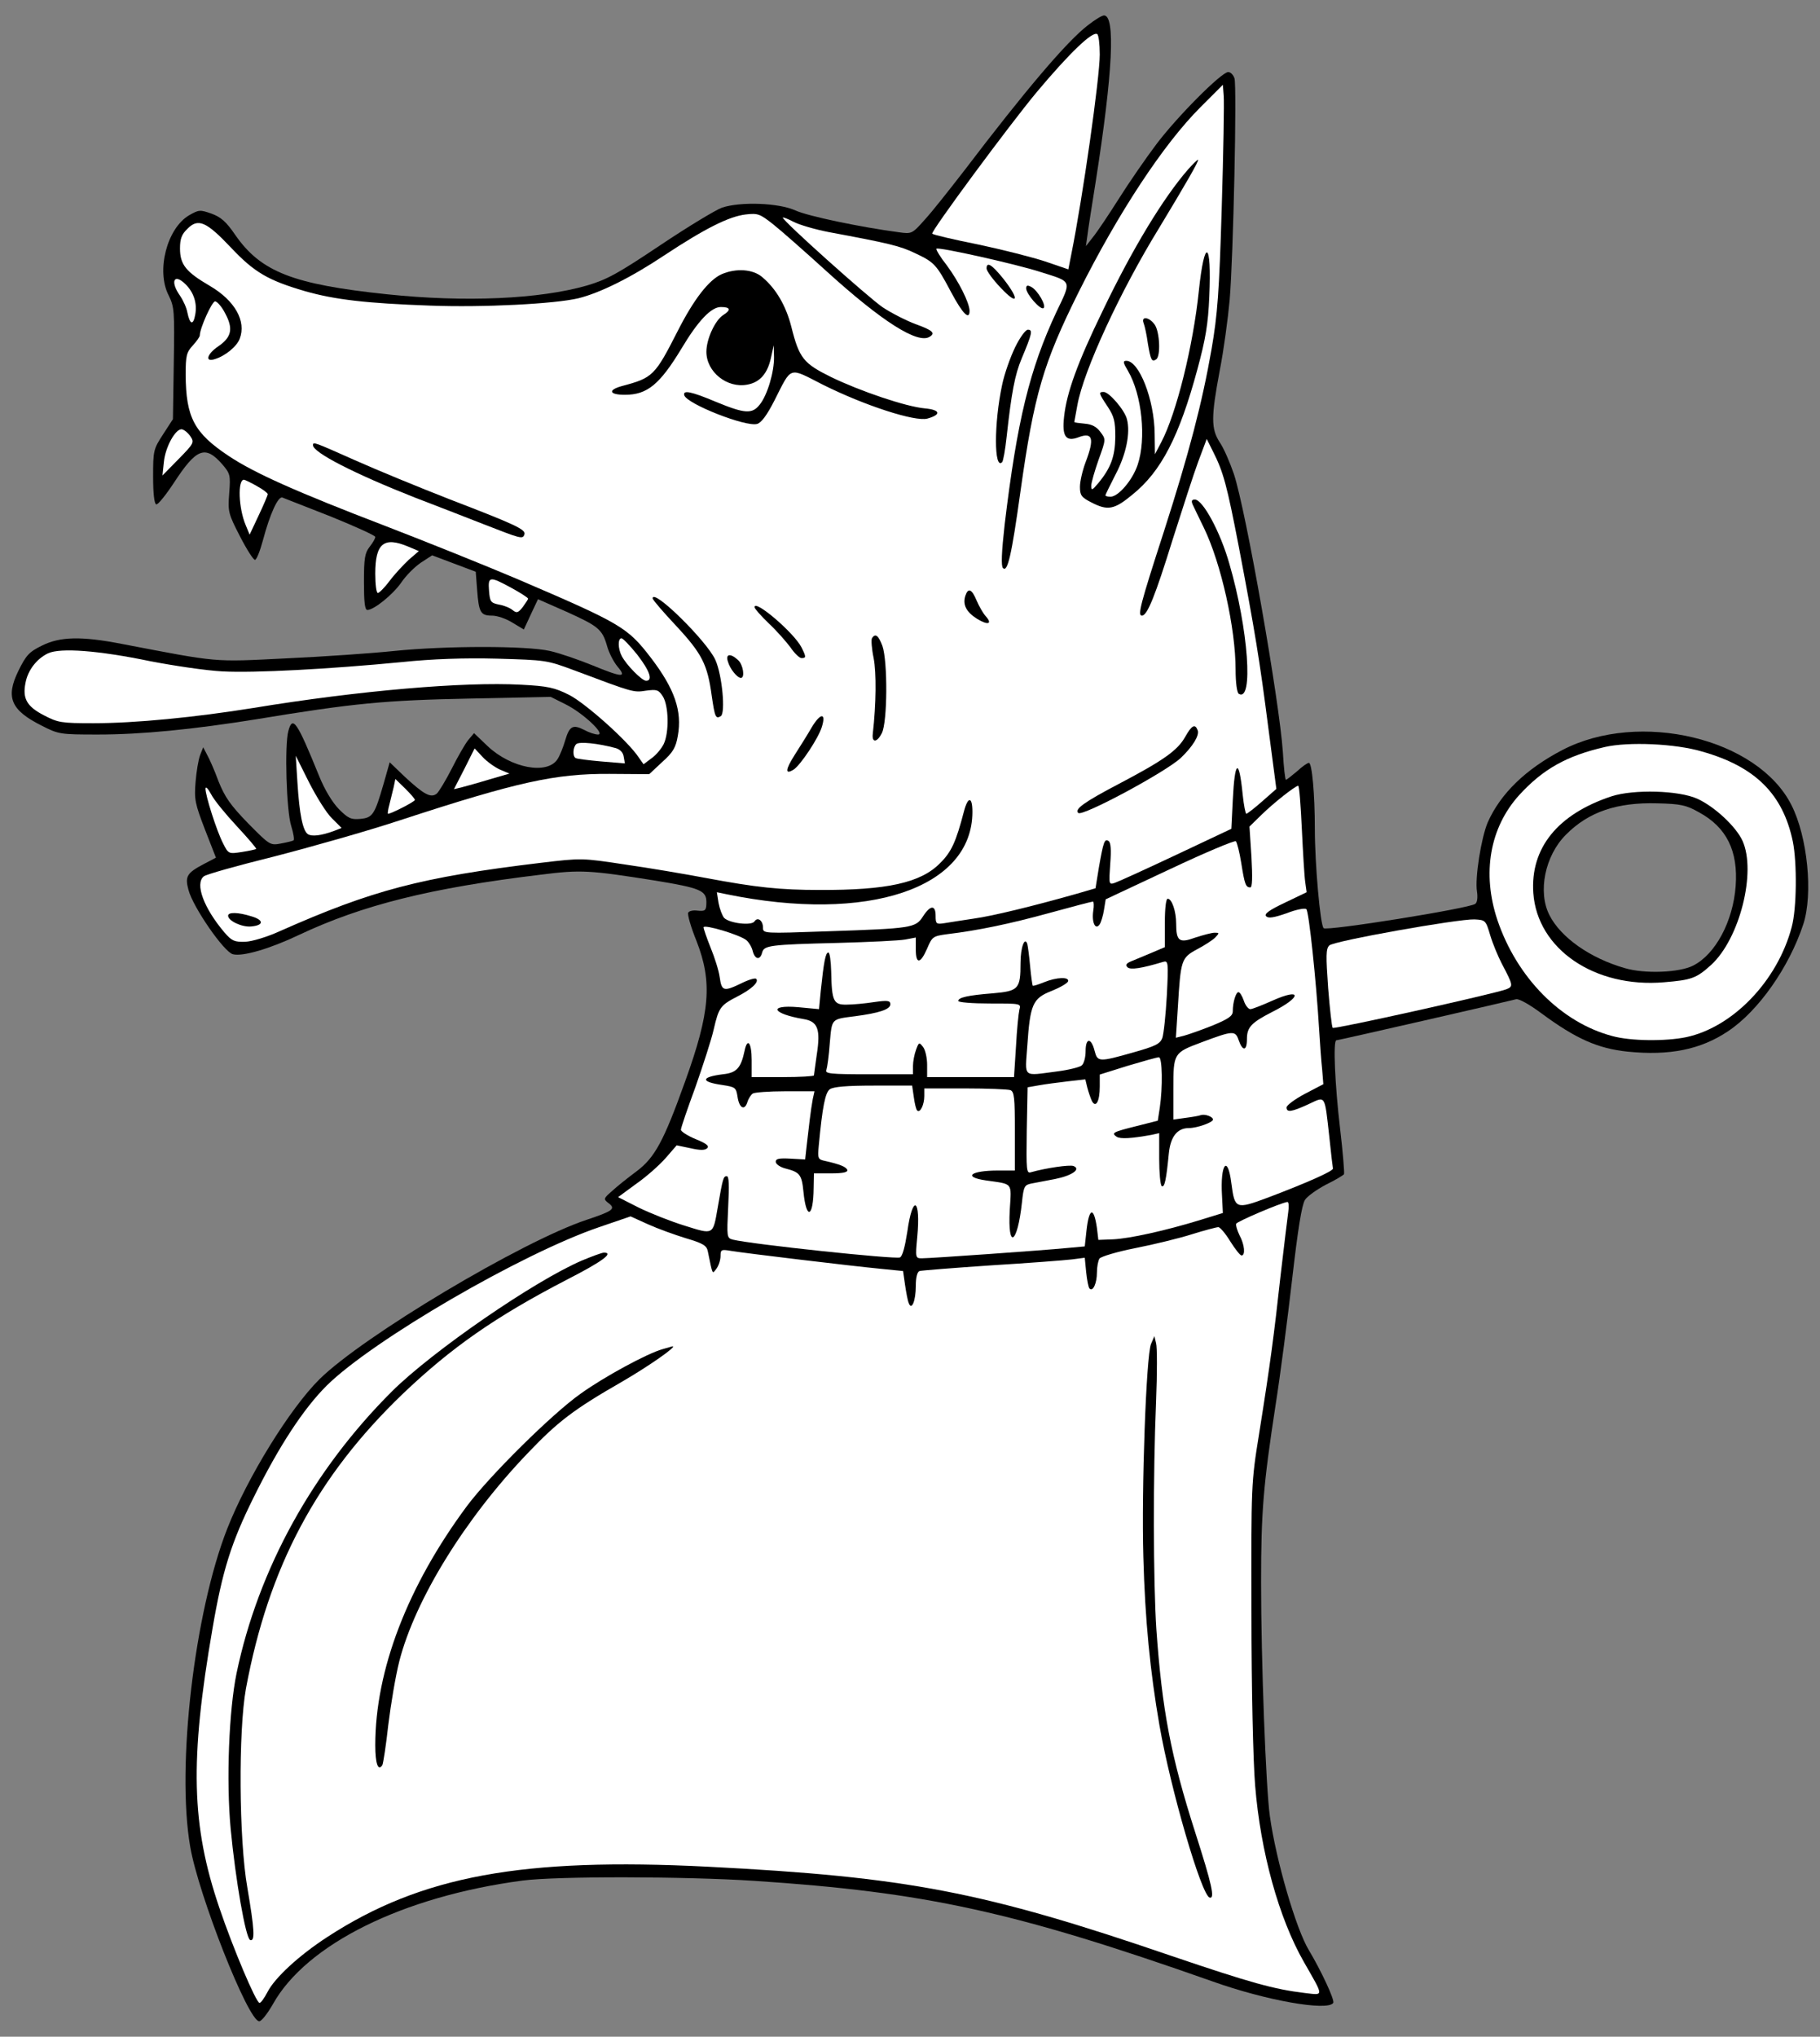 <?xml version="1.0" encoding="UTF-8" standalone="no"?>
<!DOCTYPE svg PUBLIC "-//W3C//DTD SVG 1.1//EN" "http://www.w3.org/Graphics/SVG/1.1/DTD/svg11.dtd">
<svg xmlns:dc="http://purl.org/dc/elements/1.1/" version="1.1" xmlns:xl="http://www.w3.org/1999/xlink" xmlns="http://www.w3.org/2000/svg" viewBox="49.5 60.75 265.5 297" width="265.5" height="297">
  <rect x="49.5" y="60.75" width="265.5" height="297" fill="#808080" stroke="none"/>
  <defs>
    <clipPath id="artboard_clip_path">
      <path d="M 49.5 60.75 L 315 60.75 L 315 346.5 L 304.943 355.5 L 49.5 357.75 Z"/>
    </clipPath>
  </defs>
  <g id="Dog_s_Head_Collared_and_Couped_(2)" stroke="none" stroke-opacity="1" stroke-dasharray="none" fill="none" fill-opacity="1">
    <title>Dog&apos;s Head Collared and Couped (2)</title>
    <g id="Dog_s_Head_Collared_and_Couped_(2)_Art" clip-path="url(#artboard_clip_path)">
      <title>Art</title>
      <g id="Group_111">
        <g id="Graphic_150">
          <path d="M 208.239 64.404 C 205.184 66.716 198.992 74.023 190.198 85.583 C 188.051 88.349 185.492 91.61 184.418 92.766 C 182.56 94.872 182.478 94.872 180.661 94.624 C 175.047 93.881 167.368 92.271 165.551 91.445 C 163.115 90.33 157.542 90.124 154.817 91.032 C 153.909 91.362 149.863 93.798 145.859 96.482 C 139.625 100.651 138.056 101.518 135.125 102.385 C 128.23 104.367 117.414 104.862 105.978 103.665 C 92.23 102.22 87.565 100.404 83.808 94.995 C 82.487 93.055 81.703 92.394 80.34 91.899 C 78.689 91.321 78.524 91.321 77.079 92.147 C 73.859 94.046 72.248 100.239 74.106 103.83 C 74.932 105.523 74.973 106.06 74.849 113.739 L 74.726 121.872 L 73.281 124.101 C 71.877 126.248 71.836 126.495 71.836 130.252 C 71.836 132.647 72.001 134.216 72.29 134.298 C 72.537 134.381 73.693 132.936 74.891 131.119 C 78.152 126.124 79.432 125.628 81.909 128.436 C 83.065 129.798 83.148 130.005 82.941 132.647 C 82.735 135.33 82.776 135.619 84.51 138.963 C 85.501 140.904 86.492 142.431 86.698 142.39 C 86.946 142.349 87.441 141.069 87.854 139.541 C 88.886 135.661 90.083 133.06 90.703 133.307 C 90.992 133.431 94.17 134.67 97.762 136.073 C 101.313 137.518 104.244 138.839 104.244 139.046 C 104.244 139.294 103.872 139.913 103.418 140.491 C 102.716 141.399 102.592 142.183 102.592 145.61 C 102.592 148.5 102.716 149.697 103.088 149.697 C 104.037 149.697 106.803 147.468 108.042 145.693 C 108.703 144.702 109.982 143.422 110.891 142.803 L 112.542 141.729 L 115.721 142.927 L 118.9 144.124 L 119.106 146.807 C 119.354 150.069 119.602 150.523 121.294 150.523 C 122.037 150.523 123.359 150.977 124.267 151.555 L 125.918 152.546 L 126.95 150.317 L 127.982 148.128 L 132.111 149.945 C 136.776 152.05 137.354 152.505 138.056 154.94 C 138.304 155.89 139.005 157.252 139.583 157.954 C 140.987 159.606 140.285 159.564 135.868 157.748 C 133.927 156.963 131.203 156.014 129.758 155.683 C 126.331 154.899 114.648 154.899 106.927 155.683 C 103.748 156.014 96.689 156.509 91.239 156.757 C 80.423 157.294 81.537 157.376 67.294 154.651 C 61.349 153.495 58.253 153.578 55.611 154.899 C 53.753 155.807 53.299 156.303 52.184 158.573 C 50.285 162.454 51.07 164.312 55.611 166.583 C 58.047 167.821 58.294 167.862 63.744 167.862 C 70.143 167.862 77.657 167.119 86.904 165.633 C 101.148 163.28 105.689 162.867 117.95 162.619 L 129.84 162.372 L 131.987 163.445 C 134.505 164.683 137.891 167.862 136.735 167.862 C 136.322 167.862 135.414 167.573 134.753 167.202 C 133.06 166.335 132.565 166.624 131.946 168.729 C 131.657 169.72 131.161 170.959 130.831 171.454 C 129.345 173.766 124.06 172.775 120.634 169.555 L 118.652 167.656 L 117.785 168.688 C 117.331 169.266 116.258 171.124 115.391 172.858 C 114.524 174.55 113.533 176.202 113.203 176.491 C 112.336 177.151 111.345 176.615 108.496 173.972 L 106.349 171.908 L 105.482 174.963 C 104.161 179.546 103.872 180 102.056 180.165 C 100.693 180.289 100.281 180.083 98.918 178.72 C 97.969 177.729 96.854 175.913 96.028 173.849 C 92.808 165.922 92.189 165.055 91.57 167.326 C 90.992 169.349 91.281 179.05 91.982 181.197 C 92.313 182.271 92.478 183.22 92.313 183.303 C 92.189 183.385 91.363 183.592 90.455 183.757 C 88.927 184.046 88.845 184.005 85.707 180.826 C 83.106 178.142 82.322 177.028 81.372 174.674 C 80.794 173.064 80.01 171.33 79.68 170.752 L 79.143 169.72 L 78.689 170.876 C 78.441 171.537 78.152 173.271 78.028 174.798 C 77.822 177.317 77.946 177.936 79.391 181.693 L 81.001 185.821 L 79.267 186.729 C 76.748 188.05 76.459 188.546 76.996 190.528 C 77.657 193.046 82.198 199.61 83.478 199.899 C 84.881 200.271 88.845 199.115 93.097 197.092 C 102.386 192.716 112.294 190.239 128.395 188.298 C 134.258 187.555 135.455 187.638 145.115 189.165 C 151.638 190.239 152.547 190.61 152.547 192.303 C 152.547 193.541 152.381 193.665 151.226 193.541 C 150.648 193.459 150.028 193.583 149.904 193.83 C 149.739 194.037 150.276 195.936 151.102 197.959 C 153.455 203.986 153.083 208.362 149.45 218.436 C 146.313 227.188 145.033 229.541 142.349 231.564 C 141.07 232.514 139.459 233.794 138.758 234.454 C 137.519 235.528 137.519 235.61 138.262 236.188 C 139.377 237.014 138.923 237.344 135.083 238.624 C 125.629 241.761 102.469 255.592 96.111 261.867 C 91.776 266.161 85.583 276.193 82.652 283.665 C 77.863 295.844 75.221 318.303 77.244 330.028 C 78.441 337.046 85.707 355.5 87.317 355.5 C 87.648 355.5 88.514 354.385 89.299 353.023 C 94.17 344.271 108.248 337.294 125.712 334.982 C 130.748 334.321 149.492 334.362 159.565 335.023 C 184.542 336.674 197.423 339.482 226.363 349.679 C 234.207 352.486 243.207 354.055 243.992 352.817 C 244.239 352.404 242.175 348.028 240.441 345.138 C 238.583 342.083 235.652 332.092 234.744 325.569 C 234.166 321.482 233.464 302.945 233.464 291.468 C 233.464 281.188 233.794 277.307 235.57 265.706 C 236.271 261.289 237.345 252.95 238.005 247.211 C 238.831 240.028 239.409 236.436 239.863 235.734 C 240.193 235.197 241.597 234.206 242.918 233.505 C 244.281 232.844 245.437 232.142 245.56 231.977 C 245.643 231.771 245.395 228.757 244.982 225.248 C 244.239 218.972 243.95 212.45 244.446 212.45 C 244.735 212.45 269.794 206.711 270.661 206.463 C 271.033 206.339 272.602 207.206 274.377 208.528 C 279.414 212.243 282.592 213.647 286.927 214.101 C 293.037 214.72 297.579 213.812 301.583 211.128 C 306.001 208.197 310.501 201.798 312.565 195.523 C 314.01 191.106 313.184 182.766 310.831 178.142 C 305.918 168.399 288.62 164.271 277.391 170.133 C 272.024 172.94 268.391 176.491 266.533 180.661 C 265.583 182.89 264.634 188.794 264.964 190.775 C 265.088 191.601 265.005 192.344 264.716 192.55 C 263.932 193.211 243.001 196.555 242.588 196.101 C 242.092 195.606 241.308 186.729 241.308 181.61 C 241.308 176.573 240.895 171.991 240.441 171.991 C 240.235 171.991 239.45 172.528 238.707 173.229 C 237.923 173.89 237.18 174.468 237.097 174.468 C 236.973 174.468 236.767 172.651 236.643 170.422 C 236.148 163.032 231.276 135.248 229.501 129.881 C 228.923 128.188 228.014 126.083 227.437 125.257 C 226.157 123.275 226.157 121.583 227.437 114.771 C 228.014 111.839 228.634 107.216 228.881 104.491 C 229.418 98.216 229.955 73.362 229.583 72.165 C 229.418 71.67 229.005 71.257 228.675 71.257 C 227.684 71.257 221.203 77.78 218.189 81.784 C 216.661 83.807 214.184 87.399 212.698 89.752 C 211.212 92.106 209.519 94.624 208.941 95.326 L 207.909 96.647 L 208.115 95.202 C 208.198 94.417 208.776 90.784 209.354 87.151 C 211.831 71.339 212.244 63 210.551 63 C 210.262 63 209.23 63.619 208.239 64.404 Z M 297.372 179.216 L 297.372 179.216 C 301.377 181.404 303.07 184.83 302.698 189.95 C 302.326 195.069 299.767 199.899 296.505 201.55 C 294.524 202.583 289.404 202.789 286.514 201.922 C 281.478 200.477 277.184 197.463 275.533 194.202 C 273.799 190.817 274.872 185.532 277.927 182.477 C 281.23 179.133 285.4 177.729 291.262 177.894 C 294.689 177.977 295.473 178.142 297.372 179.216 Z" fill="black"/>
        </g>
        <g id="Graphic_149">
          <path d="M 209.932 68.697 C 209.932 72.083 207.455 89.546 205.762 97.927 L 205.349 100.032 L 201.964 98.876 C 200.106 98.257 195.689 97.142 192.18 96.399 C 188.67 95.697 185.657 94.995 185.492 94.83 C 185.203 94.583 196.804 78.894 200.767 74.147 C 205.514 68.491 208.859 65.271 209.56 65.725 C 209.767 65.849 209.932 67.17 209.932 68.697 Z" fill="#FFFFFF"/>
        </g>
        <g id="Graphic_148">
          <path d="M 227.726 91.032 C 227.354 103.459 227.106 106.638 226.239 111.674 C 224.877 119.477 222.978 126.784 219.262 138.344 C 215.836 148.913 215.423 150.523 216.083 150.523 C 216.868 150.523 218.024 147.633 220.583 139.376 C 221.987 134.959 223.638 129.839 224.299 128.064 L 225.537 124.761 L 226.446 126.578 C 227.973 129.592 228.469 131.45 230.203 140.408 C 232.556 152.752 233.258 157.005 234.537 166.995 L 235.693 175.789 L 233.629 177.606 C 232.514 178.596 231.482 179.381 231.317 179.422 C 231.193 179.422 230.946 178.183 230.781 176.615 C 230.244 171.206 229.625 171.537 229.336 177.44 L 229.129 181.61 L 221.079 185.408 C 216.62 187.514 212.615 189.33 212.12 189.495 C 211.253 189.784 211.253 189.702 211.459 186.729 C 211.625 184.665 211.542 183.592 211.212 183.385 C 210.634 183.014 210.469 183.468 209.808 187.225 L 209.313 190.28 L 206.629 191.064 C 200.23 192.881 194.285 194.326 191.602 194.697 C 189.992 194.945 188.051 195.234 187.349 195.358 C 186.07 195.564 185.987 195.482 185.987 194.284 C 185.987 192.674 185.203 192.716 184.129 194.408 C 183.056 196.06 182.519 196.142 170.216 196.555 C 160.845 196.885 160.804 196.885 160.804 196.018 C 160.804 194.986 160.019 194.408 159.565 195.11 C 159.152 195.771 155.973 195.399 155.148 194.615 C 154.859 194.284 154.487 193.294 154.322 192.427 L 154.074 190.858 L 155.478 191.147 C 176.12 195.399 191.354 190.28 191.354 179.133 C 191.354 176.862 190.693 176.862 190.115 179.092 C 188.959 183.509 188.299 184.995 186.606 186.647 C 183.799 189.495 178.845 190.569 169.06 190.528 C 163.281 190.528 159.813 190.156 152.547 188.794 C 149.492 188.216 144.125 187.307 140.657 186.812 C 134.423 185.862 134.299 185.862 128.437 186.564 C 110.891 188.67 103.79 190.569 90.372 196.514 C 88.473 197.381 86.285 198.041 85.253 198.083 C 83.684 198.124 83.313 197.959 82.239 196.72 C 79.226 193.17 77.904 189.619 79.226 188.546 C 79.556 188.257 84.138 186.977 89.464 185.656 C 94.748 184.294 103.088 181.94 107.959 180.33 C 125.01 174.757 130.501 173.56 138.386 173.601 L 144.207 173.642 L 146.106 171.867 C 147.675 170.463 148.088 169.761 148.377 168.069 C 149.037 164.436 147.923 161.216 144.455 156.674 C 141.028 152.216 140.12 151.679 124.886 145.156 C 120.221 143.174 111.675 139.748 105.895 137.518 C 92.643 132.44 86.574 129.716 82.859 127.239 C 77.822 123.894 76.625 121.624 76.583 115.39 C 76.583 112.624 76.707 112.128 77.615 111.138 C 78.193 110.518 78.648 109.858 78.648 109.651 C 78.648 108.619 80.423 104.697 80.877 104.697 C 81.166 104.697 81.868 105.482 82.363 106.472 C 83.56 108.702 83.271 109.94 81.331 111.261 C 79.68 112.376 79.349 113.615 80.836 113.119 C 82.363 112.665 84.056 111.261 84.469 110.147 C 85.459 107.587 83.767 104.573 80.092 102.427 C 76.625 100.404 75.758 99.33 75.758 96.977 C 75.758 95.573 76.005 94.913 76.831 94.128 C 78.4 92.518 79.597 93.055 83.189 96.853 C 86.615 100.486 88.638 101.642 94.005 103.211 C 98.34 104.45 102.964 104.986 112.294 105.317 C 119.973 105.606 130.418 105.069 133.886 104.243 C 137.024 103.459 141.482 101.271 146.437 97.968 C 152.381 94.046 155.849 92.312 158.285 92.023 C 160.06 91.817 160.349 91.94 162.248 93.427 C 163.404 94.335 166.914 97.431 170.092 100.321 C 178.102 107.587 183.386 110.972 185.12 109.858 C 185.987 109.321 185.533 108.908 183.138 108.041 C 181.776 107.546 179.588 106.431 178.267 105.564 C 176.161 104.119 163.693 92.972 163.693 92.477 C 163.693 92.394 164.395 92.642 165.262 93.096 C 166.129 93.55 168.441 94.211 170.34 94.583 C 179.216 96.234 180.785 96.606 183.014 97.679 C 185.822 99 186.111 99.33 188.258 103.376 C 189.909 106.472 190.941 107.546 190.941 106.06 C 190.9 104.862 189.372 101.807 187.597 99.413 C 186.648 98.216 185.987 97.101 186.111 97.018 C 186.4 96.729 197.67 99.248 201.262 100.404 C 205.969 101.89 205.845 101.56 203.615 106.225 C 199.693 114.606 197.877 122.078 196.06 137.229 C 195.606 141.275 195.524 143.298 195.813 143.587 C 196.473 144.248 197.051 141.894 198.372 132.358 C 200.354 118.28 201.675 113.739 206.877 103.294 C 212.615 91.817 219.221 81.784 224.588 76.417 L 227.891 73.115 L 228.014 74.725 C 228.097 75.633 227.973 82.982 227.726 91.032 Z" fill="#FFFFFF"/>
        </g>
        <g id="Graphic_147">
          <path d="M 76.583 102.22 C 77.781 103.417 78.276 104.986 77.987 106.596 C 77.698 108.248 77.203 108.124 76.831 106.307 C 76.707 105.606 76.212 104.532 75.758 103.872 C 74.271 101.766 74.891 100.528 76.583 102.22 Z" fill="#FFFFFF"/>
        </g>
        <g id="Graphic_146">
          <path d="M 77.285 124.39 C 77.863 125.257 77.781 125.422 75.551 127.693 L 73.198 130.087 L 73.404 128.147 C 73.611 125.917 75.138 123.193 76.047 123.358 C 76.418 123.44 76.955 123.894 77.285 124.39 Z" fill="#FFFFFF"/>
        </g>
        <g id="Graphic_145">
          <path d="M 86.946 131.615 C 87.854 132.11 88.556 132.647 88.556 132.812 C 88.556 132.977 87.978 134.339 87.235 135.908 L 85.914 138.716 L 85.336 137.312 C 84.303 134.876 84.138 130.706 85.088 130.706 C 85.212 130.706 86.079 131.119 86.946 131.615 Z" fill="#FFFFFF"/>
        </g>
        <g id="Graphic_144">
          <path d="M 109.033 140.45 L 110.602 141.11 L 109.115 142.39 C 108.331 143.133 107.051 144.495 106.349 145.445 C 105.606 146.436 104.822 147.22 104.615 147.22 C 104.409 147.22 104.244 145.982 104.244 144.413 C 104.244 139.995 105.482 138.963 109.033 140.45 Z" fill="#FFFFFF"/>
        </g>
        <g id="Graphic_143">
          <path d="M 124.102 146.477 C 125.464 147.22 126.537 147.922 126.537 148.046 C 126.537 148.17 126.166 148.706 125.753 149.284 C 125.092 150.11 124.886 150.193 124.308 149.739 C 123.937 149.408 123.028 149.037 122.285 148.913 C 121.088 148.665 120.964 148.5 120.84 146.89 C 120.675 144.784 120.923 144.743 124.102 146.477 Z" fill="#FFFFFF"/>
        </g>
        <g id="Graphic_142">
          <path d="M 142.432 156.179 C 144.29 158.573 144.785 160.018 143.753 160.018 C 143.134 160.018 140.904 157.748 140.203 156.427 C 139.625 155.312 139.625 153.826 140.161 153.826 C 140.368 153.826 141.4 154.899 142.432 156.179 Z" fill="#FFFFFF"/>
        </g>
        <g id="Graphic_141">
          <path d="M 71.423 157.17 C 74.849 157.83 79.556 158.532 81.95 158.656 C 86.615 158.904 97.473 158.326 108.166 157.294 C 112.542 156.839 117.207 156.674 121.996 156.798 C 129.138 157.005 129.262 157.005 133.349 158.532 C 141.937 161.752 141.895 161.752 143.753 161.463 C 145.322 161.257 145.57 161.339 146.189 162.289 C 147.056 163.651 147.138 167.573 146.313 169.266 C 145.982 169.927 145.198 170.876 144.537 171.33 L 143.381 172.197 L 142.68 171.206 C 141.111 168.812 134.877 163.28 132.524 162.083 C 130.377 161.009 129.427 160.803 125.505 160.596 C 117.166 160.142 101.808 161.463 86.492 163.982 C 78.028 165.344 69.276 166.211 63.125 166.211 C 58.418 166.211 57.964 166.128 55.9 165.055 C 53.423 163.775 52.762 162.619 53.216 160.349 C 53.547 158.491 54.868 156.798 56.519 156.014 C 58.336 155.188 63.868 155.601 71.423 157.17 Z" fill="#FFFFFF"/>
        </g>
        <g id="Graphic_140">
          <path d="M 139.336 169.844 C 139.996 170.05 140.409 170.505 140.492 171.124 L 140.657 172.073 L 137.189 171.784 C 135.331 171.619 133.638 171.413 133.473 171.289 C 133.019 171.041 133.06 169.761 133.556 169.266 C 133.969 168.853 136.735 169.142 139.336 169.844 Z" fill="#FFFFFF"/>
        </g>
        <g id="Graphic_139">
          <path d="M 297.785 170.339 L 297.785 170.339 C 293.904 169.183 287.051 168.894 283.625 169.679 C 278.051 170.959 274.583 172.899 271.115 176.697 C 266.822 181.445 265.666 188.092 267.937 194.904 C 270.785 203.326 277.226 209.849 284.698 211.83 C 287.381 212.573 292.459 212.615 295.473 211.995 C 302.285 210.55 308.808 203.78 310.872 195.936 C 311.615 193.252 311.657 186.523 311.037 183.468 C 309.592 176.532 305.547 172.528 297.785 170.339 Z M 284.615 176.862 L 284.615 176.862 C 287.836 175.83 294.4 175.995 297.125 177.234 C 299.643 178.39 302.739 181.28 303.689 183.344 C 305.753 187.885 303.276 197.67 299.106 201.468 C 296.959 203.408 296.258 203.656 292.253 203.986 C 282.138 204.853 273.758 199.156 273.18 190.982 C 272.726 184.417 276.73 179.463 284.615 176.862 Z" fill="#FFFFFF"/>
        </g>
        <g id="Graphic_138">
          <path d="M 122.45 172.982 L 123.813 173.56 L 120.964 174.385 C 119.354 174.881 117.537 175.376 116.918 175.541 L 115.721 175.83 L 117.248 172.858 L 118.735 169.885 L 119.932 171.165 C 120.551 171.826 121.707 172.651 122.45 172.982 Z" fill="#FFFFFF"/>
        </g>
        <g id="Graphic_137">
          <path d="M 97.927 180.083 L 99.331 181.486 L 98.175 181.94 C 96.359 182.601 94.996 182.766 94.418 182.394 C 93.675 181.899 93.18 179.505 92.891 174.881 L 92.643 170.959 L 94.583 174.839 C 95.657 176.945 97.143 179.339 97.927 180.083 Z" fill="#FFFFFF"/>
        </g>
        <g id="Graphic_136">
          <path d="M 110.024 177.399 C 110.024 177.647 106.556 179.422 106.102 179.422 C 106.019 179.422 106.102 178.803 106.308 178.06 C 106.473 177.358 106.762 176.202 106.927 175.541 L 107.175 174.344 L 108.62 175.748 C 109.363 176.491 110.024 177.234 110.024 177.399 Z" fill="#FFFFFF"/>
        </g>
        <g id="Graphic_135">
          <path d="M 84.056 181.239 C 85.666 182.972 86.946 184.459 86.863 184.541 C 86.781 184.624 85.831 184.83 84.758 184.995 C 82.859 185.284 82.817 185.284 82.033 183.716 C 81.083 181.858 79.473 176.78 79.473 175.748 C 79.514 175.376 79.845 175.748 80.299 176.573 C 80.712 177.399 82.404 179.463 84.056 181.239 Z" fill="#FFFFFF"/>
        </g>
        <g id="Graphic_134">
          <path d="M 239.409 181.569 C 239.574 185.037 239.781 188.546 239.904 189.372 L 240.111 190.858 L 236.932 192.385 C 234.579 193.5 233.877 194.037 234.207 194.367 C 234.537 194.697 235.322 194.573 237.221 193.913 C 238.583 193.376 239.904 193.128 240.07 193.335 C 240.441 193.665 241.514 203.821 241.927 210.798 C 242.051 212.945 242.258 215.628 242.381 216.784 L 242.547 218.849 L 239.863 220.252 C 238.377 221.037 237.18 221.945 237.18 222.234 C 237.18 223.018 237.923 222.894 240.359 221.78 C 242.918 220.583 242.712 220.252 243.414 226.486 C 243.661 228.881 243.909 230.986 243.95 231.151 C 243.992 231.523 240.193 233.216 234.414 235.404 C 229.748 237.138 229.625 237.055 229.129 233.298 C 228.592 229.005 227.478 230.491 227.767 235.156 L 227.891 237.633 L 224.547 238.665 C 219.427 240.234 214.308 241.349 211.914 241.472 L 209.726 241.555 L 209.519 239.821 C 209.065 236.642 208.363 236.849 207.992 240.234 L 207.744 242.505 L 205.019 242.752 C 201.634 243.083 185.285 244.239 184.005 244.239 C 183.056 244.239 183.014 244.197 183.304 241.184 C 183.84 235.486 182.643 234.784 181.859 240.358 C 181.528 242.505 181.157 243.95 180.785 244.115 C 180.001 244.404 159.276 242.216 156.386 241.514 C 155.519 241.266 155.519 241.142 155.726 236.766 C 155.891 233.546 155.849 232.266 155.519 232.266 C 155.024 232.266 154.941 232.555 154.198 236.849 C 153.496 240.894 153.62 240.812 149.409 239.491 C 147.386 238.872 144.372 237.674 142.68 236.849 L 139.666 235.321 L 142.308 233.381 C 143.794 232.349 145.693 230.656 146.602 229.624 L 148.212 227.766 L 150.193 228.179 C 151.638 228.509 152.34 228.509 152.67 228.179 C 153.001 227.849 152.505 227.477 150.978 226.858 C 149.781 226.362 148.831 225.743 148.831 225.495 C 148.831 225.206 149.781 222.44 150.937 219.303 C 152.051 216.124 153.29 212.326 153.62 210.839 C 154.363 207.619 154.611 207.33 157.088 206.05 C 159.111 205.018 160.267 203.945 159.813 203.491 C 159.689 203.326 158.698 203.615 157.707 204.11 C 155.065 205.39 154.776 205.307 154.487 203.243 C 154.363 202.294 153.744 200.353 153.166 198.95 C 152.588 197.505 152.134 196.183 152.134 195.977 C 152.134 195.482 157.542 197.092 158.409 197.876 C 158.781 198.206 159.193 198.908 159.317 199.486 C 159.648 200.683 160.391 200.807 160.68 199.651 C 160.969 198.619 161.712 198.495 171.744 198.248 C 176.285 198.124 180.703 197.917 181.57 197.752 L 183.097 197.463 L 183.097 199.197 C 183.097 201.385 183.758 201.344 184.748 199.073 C 185.492 197.339 185.574 197.257 187.721 196.968 C 192.18 196.431 196.762 195.482 202.625 193.872 C 205.927 192.963 208.776 192.22 208.941 192.22 C 209.065 192.22 209.106 192.839 208.982 193.583 C 208.735 195.275 209.313 196.472 209.932 195.523 C 210.138 195.193 210.427 194.243 210.551 193.417 L 210.799 191.89 L 220.129 187.514 C 225.29 185.078 229.625 183.261 229.79 183.427 C 229.955 183.592 230.326 185.037 230.574 186.606 C 231.07 189.743 231.235 190.156 231.895 190.156 C 232.184 190.156 232.226 188.752 232.06 185.697 L 231.771 181.28 L 233.547 179.546 C 235.322 177.812 238.418 175.376 238.872 175.335 C 239.037 175.294 239.244 178.142 239.409 181.569 Z" fill="#FFFFFF"/>
        </g>
        <g id="Graphic_133">
          <path d="M 266.904 197.174 C 267.276 198.413 268.06 200.271 268.597 201.303 C 270.248 204.44 270.29 204.606 269.216 205.018 C 267.441 205.679 244.115 210.881 243.909 210.633 C 243.785 210.509 243.496 207.908 243.248 204.812 C 242.918 200.106 242.918 199.115 243.414 198.619 C 244.074 197.959 262.198 194.739 264.592 194.821 C 266.203 194.904 266.244 194.945 266.904 197.174 Z" fill="#FFFFFF"/>
        </g>
        <g id="Graphic_132">
          <path d="M 237.427 237.509 C 237.304 238.376 236.808 242.505 236.313 246.716 C 235.363 255.344 234.826 259.514 233.175 269.835 C 232.019 277.018 232.019 277.183 232.06 296.05 C 232.06 306.784 232.308 317.683 232.597 321.11 C 233.381 330.812 236.065 340.472 239.698 346.83 C 242.67 352.032 242.67 351.702 239.822 351.372 C 235.363 350.835 231.937 349.885 220.377 345.963 C 193.005 336.592 181.859 334.445 152.753 332.959 C 125.712 331.596 110.973 334.28 97.267 343.197 C 93.138 345.881 89.588 349.142 88.514 351.248 C 88.06 352.115 87.565 352.817 87.359 352.817 C 86.863 352.817 83.478 344.807 81.496 338.945 C 77.409 326.931 77.161 317.518 80.505 298.197 C 81.95 289.775 83.23 285.688 86.492 279.124 C 90.207 271.61 93.758 266.202 97.143 262.817 C 103.872 256.17 125.629 243.537 136.9 239.697 L 141.482 238.128 L 144.042 239.284 C 145.404 239.904 147.923 240.812 149.533 241.307 C 152.051 242.05 152.588 242.381 152.753 243.206 C 153.496 246.798 153.372 246.592 154.033 245.725 C 154.363 245.271 154.611 244.445 154.611 243.908 C 154.611 242.959 154.735 242.917 156.18 243.165 C 158.161 243.495 173.643 245.353 177.937 245.766 L 181.239 246.096 L 181.528 248.119 C 181.693 249.193 181.9 250.39 182.065 250.761 C 182.478 251.917 183.097 250.472 183.097 248.243 C 183.097 247.046 183.304 246.22 183.634 246.096 C 183.881 246.014 188.588 245.642 194.037 245.271 C 199.487 244.94 204.813 244.528 205.845 244.404 L 207.744 244.156 L 207.95 246.261 C 208.074 247.417 208.281 248.532 208.446 248.656 C 208.941 249.151 209.519 247.872 209.519 246.303 C 209.519 245.518 209.684 244.61 209.891 244.28 C 210.097 243.991 212.409 243.289 215.134 242.752 C 217.859 242.216 221.574 241.307 223.391 240.729 C 225.248 240.151 226.982 239.697 227.23 239.697 C 227.478 239.697 228.262 240.606 228.964 241.761 C 229.666 242.876 230.409 243.826 230.615 243.826 C 231.193 243.826 231.07 242.257 230.326 240.894 C 229.996 240.193 229.748 239.45 229.831 239.202 C 229.955 238.872 236.23 236.188 237.304 236.023 C 237.51 236.023 237.551 236.684 237.427 237.509 Z" fill="#FFFFFF"/>
        </g>
        <g id="Graphic_131">
          <path d="M 222.813 85.459 C 219.221 89.587 214.762 96.894 210.386 106.018 C 206.67 113.656 205.102 118.032 204.73 121.5 C 204.4 124.39 204.978 125.216 206.836 124.514 C 208.9 123.729 209.189 124.679 207.868 128.147 C 207.414 129.344 207.042 130.954 207.042 131.739 C 207.042 132.977 207.248 133.266 208.693 134.009 C 211.088 135.248 212.037 135.083 214.68 132.894 C 218.891 129.509 221.533 124.39 224.175 114.606 C 225.372 110.188 225.744 108 225.909 103.995 C 226.281 95.821 225.207 95.284 224.381 103.211 C 223.556 111.179 221.12 121.046 218.891 125.257 L 217.982 126.991 L 217.941 124.018 C 217.9 119.023 215.67 113.367 213.813 113.367 C 213.276 113.367 213.317 113.615 214.06 114.853 C 216.083 118.321 216.744 124.72 215.464 128.518 C 214.721 130.748 212.657 133.183 211.501 133.183 C 211.088 133.183 210.758 133.101 210.758 132.977 C 210.758 132.894 211.418 131.532 212.244 129.922 C 213.771 127.032 214.432 123.894 213.895 121.872 C 213.565 120.55 211.294 117.908 210.51 117.908 C 209.726 117.908 209.767 118.073 211.088 120.055 C 212.037 121.5 212.203 122.202 212.203 124.472 C 212.161 127.321 211.542 129.014 209.684 131.243 C 208.817 132.275 208.693 132.317 208.693 131.573 C 208.693 131.119 209.189 129.427 209.767 127.775 C 210.84 124.803 210.84 124.803 210.014 123.729 C 209.478 122.986 208.776 122.615 207.744 122.532 C 206.877 122.45 206.216 122.367 206.216 122.284 C 206.216 122.243 206.423 121.128 206.67 119.807 C 207.579 114.771 212.904 103.252 218.56 94.046 C 222.482 87.564 224.505 84.055 224.258 84.055 C 224.134 84.055 223.514 84.674 222.813 85.459 Z" fill="black"/>
        </g>
        <g id="Graphic_130">
          <path d="M 193.418 99.908 C 193.418 100.239 194.326 101.518 195.482 102.716 C 198.001 105.399 198.29 104.491 195.895 101.436 C 194.203 99.33 193.418 98.835 193.418 99.908 Z" fill="black"/>
        </g>
        <g id="Graphic_129">
          <path d="M 154.776 100.734 C 152.918 101.56 150.73 104.367 148.377 108.991 C 145.033 115.555 144.744 115.844 140.244 117.041 C 138.138 117.619 138.345 118.321 140.657 118.321 C 143.918 118.321 145.735 116.835 148.955 111.509 C 151.349 107.505 153.248 105.523 154.652 105.523 C 156.056 105.523 156.18 105.936 155.024 106.679 C 153.826 107.422 152.547 110.188 152.547 112.046 C 152.547 114.977 155.56 117.413 158.533 116.835 C 160.349 116.505 161.464 115.225 161.959 112.954 L 162.372 111.096 L 162.414 112.789 C 162.455 114.936 161.464 118.321 160.349 119.725 C 159.235 121.17 158.161 121.087 153.95 119.353 C 150.317 117.826 149.079 117.578 149.326 118.404 C 149.781 119.683 158.285 123.028 159.937 122.573 C 160.556 122.408 161.381 121.294 162.455 119.188 C 165.056 114.069 164.478 114.275 169.514 116.835 C 175.625 119.89 183.014 122.284 184.79 121.789 C 186.854 121.211 186.689 120.509 184.418 120.303 C 181.652 120.055 174.964 117.784 170.712 115.72 C 166.707 113.739 166.088 112.995 164.932 108.372 C 164.148 105.317 162.703 102.839 160.68 101.147 C 159.317 99.991 156.881 99.826 154.776 100.734 Z" fill="black"/>
        </g>
        <g id="Graphic_128">
          <path d="M 199.198 102.798 C 199.198 103.624 201.262 105.977 201.716 105.688 C 202.212 105.399 200.891 103.087 199.941 102.592 C 199.404 102.303 199.198 102.344 199.198 102.798 Z" fill="black"/>
        </g>
        <g id="Graphic_127">
          <path d="M 216.331 107.876 C 216.496 108.289 216.785 109.61 216.95 110.849 C 217.363 113.284 217.528 113.573 218.148 113.161 C 218.849 112.748 218.684 109.115 217.941 108.083 C 217.157 106.968 215.918 106.803 216.331 107.876 Z" fill="black"/>
        </g>
        <g id="Graphic_126">
          <path d="M 197.588 111.385 C 196.886 112.83 196.019 115.266 195.689 116.876 C 194.492 122.45 194.492 129.344 195.689 128.147 C 195.854 127.982 196.143 126.33 196.349 124.431 C 197.051 118.032 197.547 115.39 198.537 113.037 C 200.065 109.404 200.189 108.826 199.446 108.826 C 199.115 108.826 198.29 109.94 197.588 111.385 Z" fill="black"/>
        </g>
        <g id="Graphic_125">
          <path d="M 95.161 125.67 C 95.161 126.743 101.23 129.839 110.024 133.307 C 112.625 134.298 117.083 136.032 119.932 137.147 C 125.547 139.335 125.753 139.417 126.001 138.674 C 126.248 137.972 124.638 137.229 115.184 133.596 C 110.643 131.821 104.409 129.261 101.271 127.858 C 95.326 125.216 95.161 125.133 95.161 125.67 Z" fill="black"/>
        </g>
        <g id="Graphic_124">
          <path d="M 223.473 134.298 C 223.68 134.711 224.381 136.239 225.125 137.725 C 227.643 142.927 229.748 152.381 229.748 158.408 C 229.748 160.307 229.955 161.752 230.203 161.917 C 232.391 163.239 231.606 152.463 228.84 142.968 C 227.519 138.303 224.959 133.596 223.804 133.596 C 223.349 133.596 223.267 133.803 223.473 134.298 Z" fill="black"/>
        </g>
        <g id="Graphic_123">
          <path d="M 190.322 147.633 C 189.909 148.913 190.446 149.986 192.014 150.977 C 193.625 151.968 194.326 151.761 193.294 150.606 C 192.923 150.193 192.345 149.202 191.973 148.335 C 191.271 146.642 190.735 146.394 190.322 147.633 Z" fill="black"/>
        </g>
        <g id="Graphic_122">
          <path d="M 144.703 148.005 C 144.703 148.211 146.271 150.028 148.17 152.05 C 151.927 156.096 152.712 157.665 153.331 162.248 C 153.785 165.344 153.909 165.633 154.652 165.179 C 155.354 164.725 154.859 159.234 153.868 157.005 C 152.67 154.28 144.703 146.436 144.703 148.005 Z" fill="black"/>
        </g>
        <g id="Graphic_121">
          <path d="M 159.565 149.284 C 159.565 149.491 160.514 150.564 161.629 151.638 C 162.785 152.711 164.189 154.321 164.808 155.147 C 165.386 156.014 166.129 156.716 166.418 156.716 C 167.12 156.716 167.12 156.55 166.418 155.147 C 165.345 153.041 159.565 148.087 159.565 149.284 Z" fill="black"/>
        </g>
        <g id="Graphic_120">
          <path d="M 176.698 153.826 C 176.574 154.032 176.657 155.353 176.946 156.716 C 177.359 158.862 177.317 163.404 176.822 167.739 C 176.657 169.101 177.441 169.06 178.143 167.656 C 178.969 166.046 179.01 157.211 178.226 154.94 C 177.648 153.413 177.193 153.041 176.698 153.826 Z" fill="black"/>
        </g>
        <g id="Graphic_119">
          <path d="M 155.684 157.211 C 155.973 158.284 157.047 159.606 157.583 159.606 C 158.203 159.606 157.914 157.665 157.17 157.005 C 156.056 155.972 155.313 156.096 155.684 157.211 Z" fill="black"/>
        </g>
        <g id="Graphic_118">
          <path d="M 167.904 166.83 C 167.285 167.904 166.17 169.679 165.427 170.835 C 164.065 172.982 163.982 173.766 165.262 172.982 C 166.253 172.362 168.895 168.399 169.391 166.748 C 170.051 164.642 169.184 164.683 167.904 166.83 Z" fill="black"/>
        </g>
        <g id="Graphic_117">
          <path d="M 222.4 168.193 C 221.285 170.174 219.262 171.619 212.739 175.046 C 207.62 177.729 206.216 178.761 206.794 179.298 C 207.372 179.876 219.51 173.353 221.739 171.289 C 223.473 169.638 224.505 167.986 224.216 167.243 C 223.845 166.252 223.349 166.5 222.4 168.193 Z" fill="black"/>
        </g>
        <g id="Graphic_116">
          <path d="M 82.776 194.284 C 82.776 195.028 84.799 195.977 86.12 195.853 C 88.019 195.688 88.019 194.904 86.161 194.367 C 84.18 193.748 82.776 193.748 82.776 194.284 Z" fill="black"/>
        </g>
        <g id="Graphic_115">
          <path d="M 219.427 195.358 L 219.427 198.867 L 217.487 199.693 C 216.372 200.147 215.051 200.725 214.514 200.931 C 213.813 201.22 213.648 201.468 213.978 201.798 C 214.391 202.211 216.042 201.963 219.18 201.014 C 219.923 200.807 219.964 201.014 219.716 205.927 C 219.551 208.775 219.262 211.541 219.056 212.119 C 218.726 212.986 218.024 213.317 214.804 214.225 C 209.849 215.628 209.602 215.628 209.189 214.018 C 208.693 212.037 207.868 212.037 207.868 214.018 C 207.868 214.927 207.62 215.876 207.29 216.124 C 207.001 216.372 205.349 216.784 203.698 216.991 C 198.579 217.651 199.033 218.023 199.363 213.234 C 199.776 207.206 200.148 206.339 202.872 205.266 C 204.111 204.771 205.184 204.151 205.308 203.862 C 205.514 203.161 203.615 203.243 201.799 203.986 C 200.973 204.317 200.23 204.564 200.148 204.482 C 200.106 204.399 199.9 203.119 199.776 201.674 C 199.652 200.229 199.446 198.743 199.363 198.413 C 198.992 197.257 198.372 198.908 198.372 201.179 C 198.372 204.977 198.083 205.266 194.368 205.596 C 190.652 205.885 189.29 206.216 189.29 206.711 C 189.29 206.917 191.354 207.083 193.872 207.083 C 198.455 207.083 198.455 207.083 198.207 207.991 C 198.083 208.528 197.836 210.922 197.712 213.358 L 197.423 217.817 L 191.065 217.817 L 184.748 217.817 L 184.748 216.041 C 184.748 215.05 184.501 213.894 184.17 213.44 C 183.592 212.697 183.551 212.697 183.138 213.812 C 182.891 214.472 182.684 215.546 182.684 216.206 L 182.684 217.404 L 176.244 217.404 C 170.629 217.404 169.845 217.321 170.051 216.784 C 170.175 216.413 170.423 214.679 170.547 212.862 C 170.877 209.229 170.712 209.394 174.221 208.94 C 177.689 208.486 179.381 207.95 179.381 207.206 C 179.381 206.67 179.051 206.587 177.028 206.876 C 175.707 207.083 173.891 207.248 173.024 207.248 C 171.083 207.289 170.836 206.752 170.753 202.417 C 170.712 200.89 170.547 199.651 170.34 199.651 C 169.927 199.651 169.68 200.972 169.226 205.307 L 168.978 207.908 L 165.923 207.619 C 161.505 207.248 162.125 208.569 166.707 209.353 C 168.813 209.683 169.226 210.839 168.648 214.555 C 168.441 216.083 168.235 217.445 168.235 217.569 C 168.235 217.693 166.212 217.817 163.693 217.817 L 159.152 217.817 L 159.152 215.339 C 159.152 212.78 158.533 211.995 158.12 213.977 C 157.583 216.495 156.964 217.197 154.941 217.404 C 151.68 217.817 151.68 218.518 154.9 218.972 C 156.758 219.261 156.881 219.344 157.088 220.665 C 157.336 222.358 158.12 222.771 158.533 221.45 C 158.698 220.913 159.07 220.376 159.317 220.211 C 159.565 220.046 161.67 219.881 164.024 219.881 L 168.317 219.881 L 168.07 220.995 C 167.946 221.656 167.739 223.018 167.615 224.092 C 167.492 225.206 167.285 226.94 167.161 227.972 L 166.955 229.83 L 164.808 229.706 C 163.157 229.624 162.661 229.706 162.661 230.161 C 162.661 230.491 163.281 230.945 164.106 231.151 C 166.17 231.688 166.459 232.018 166.707 234.537 C 167.12 238.706 168.152 238.335 168.193 234 L 168.235 231.853 L 170.753 231.853 C 172.487 231.853 173.189 231.688 173.106 231.358 C 172.941 230.904 172.033 230.532 169.845 230.037 C 168.813 229.83 168.771 229.665 168.937 227.849 C 169.473 222.11 169.886 220.087 170.547 219.592 C 171.083 219.22 173.024 219.055 176.946 219.055 L 182.56 219.055 L 182.808 220.748 C 182.932 221.656 183.138 222.564 183.304 222.688 C 183.716 223.101 184.336 221.862 184.336 220.583 L 184.336 219.468 L 190.281 219.468 C 193.542 219.468 196.514 219.592 196.886 219.716 C 197.464 219.922 197.547 220.872 197.547 225.702 L 197.547 231.44 L 195.111 231.44 C 191.065 231.44 189.909 232.39 193.336 232.885 C 197.34 233.463 197.051 233.092 196.804 237.179 C 196.473 243.083 197.918 242.216 198.579 236.106 C 198.826 233.752 198.95 233.546 199.941 233.339 C 200.56 233.216 202.129 232.927 203.409 232.679 C 205.886 232.184 207.248 231.234 206.092 230.78 C 205.514 230.573 202.088 231.069 199.9 231.688 C 199.239 231.894 199.198 231.482 199.281 225.619 L 199.404 219.303 L 201.056 219.014 C 201.964 218.849 203.863 218.601 205.267 218.436 L 207.826 218.147 L 208.115 219.344 C 208.281 219.963 208.57 220.83 208.776 221.284 C 209.354 222.399 209.932 221.367 209.932 219.179 L 209.932 217.445 L 214.019 216.165 C 216.248 215.505 218.271 214.927 218.56 214.927 C 219.056 214.927 219.138 219.261 218.684 222.317 L 218.395 224.174 L 215.299 224.959 C 211.831 225.826 211.583 225.95 212.409 226.528 C 212.987 226.858 214.514 226.775 217.487 226.239 L 218.602 225.991 L 218.602 229.748 C 218.602 231.771 218.767 233.546 218.973 233.711 C 219.386 233.959 219.634 232.803 220.005 228.963 C 220.253 226.486 221.244 225.248 222.937 225.248 C 224.134 225.248 226.446 224.422 226.446 224.009 C 226.446 223.596 225.331 223.183 224.712 223.349 C 224.423 223.472 223.391 223.638 222.441 223.761 L 220.666 224.009 L 220.666 219.55 C 220.666 214.307 220.707 214.266 224.794 212.739 C 229.418 211.005 229.707 211.005 230.203 212.45 C 230.781 214.101 231.4 214.018 231.4 212.284 C 231.4 210.55 232.019 209.89 235.074 208.321 C 239.45 206.133 239.45 204.729 235.115 206.67 C 233.629 207.33 232.184 207.908 231.895 207.908 C 231.606 207.908 231.152 207.33 230.946 206.67 C 230.698 205.968 230.368 205.431 230.161 205.431 C 229.79 205.431 229.336 206.917 229.336 208.197 C 229.336 208.899 228.758 209.312 226.363 210.303 C 224.712 210.963 222.813 211.624 222.193 211.789 L 221.037 212.078 L 221.326 207.619 C 221.739 200.725 221.822 200.436 224.092 199.197 C 225.207 198.619 226.404 197.835 226.776 197.463 C 227.395 196.803 227.395 196.761 226.693 196.761 C 226.281 196.761 225.042 197.092 223.886 197.463 C 221.533 198.33 221.079 198 221.079 195.44 C 221.079 193.665 220.459 191.807 219.84 191.807 C 219.592 191.807 219.427 193.211 219.427 195.358 Z" fill="black"/>
        </g>
        <g id="Graphic_114">
          <path d="M 134.381 244.569 C 127.446 247.541 112.583 257.78 106.68 263.642 C 95.161 275.119 87.193 289.528 84.014 304.72 C 82.9 310.128 82.487 320.326 83.148 327.427 C 83.849 334.817 85.336 343.404 85.996 343.651 C 86.739 343.899 86.615 342.083 85.583 336.014 C 84.345 328.995 84.262 313.183 85.377 306.991 C 88.68 289.239 95.698 276.069 108.248 264.014 C 115.349 257.243 121.79 252.743 132.235 247.335 C 137.313 244.734 139.129 243.413 137.602 243.413 C 137.313 243.413 135.868 243.95 134.381 244.569 Z" fill="black"/>
        </g>
        <g id="Graphic_113">
          <path d="M 217.404 256.748 C 216.703 258.523 216.001 277.927 216.29 287.794 C 216.537 296.959 217.281 304.514 218.643 312.358 C 220.294 321.812 224.753 337.046 225.95 337.459 C 226.776 337.706 226.281 335.518 223.886 328.046 C 220.294 316.858 219.014 310.046 218.189 298.321 C 217.735 291.427 217.693 275.862 218.148 265.087 C 218.313 261 218.313 257.202 218.148 256.624 L 217.9 255.592 L 217.404 256.748 Z" fill="black"/>
        </g>
        <g id="Graphic_112">
          <path d="M 146.148 257.491 C 143.918 258.11 137.602 261.537 134.216 263.972 C 130.047 266.904 120.923 275.945 117.62 280.362 C 108.95 292.046 104.244 304.307 104.244 315.248 C 104.244 317.89 104.657 319.128 105.276 318.138 C 105.4 317.931 105.813 315.289 106.143 312.275 C 106.514 309.261 107.216 305.092 107.753 302.986 C 110.065 293.986 117.372 282.138 126.537 272.601 C 130.872 268.06 133.184 266.284 140.161 262.28 C 144.083 260.009 148.418 256.995 147.592 257.078 C 147.469 257.119 146.849 257.284 146.148 257.491 Z" fill="black"/>
        </g>
      </g>
    </g>
  </g>
</svg>
